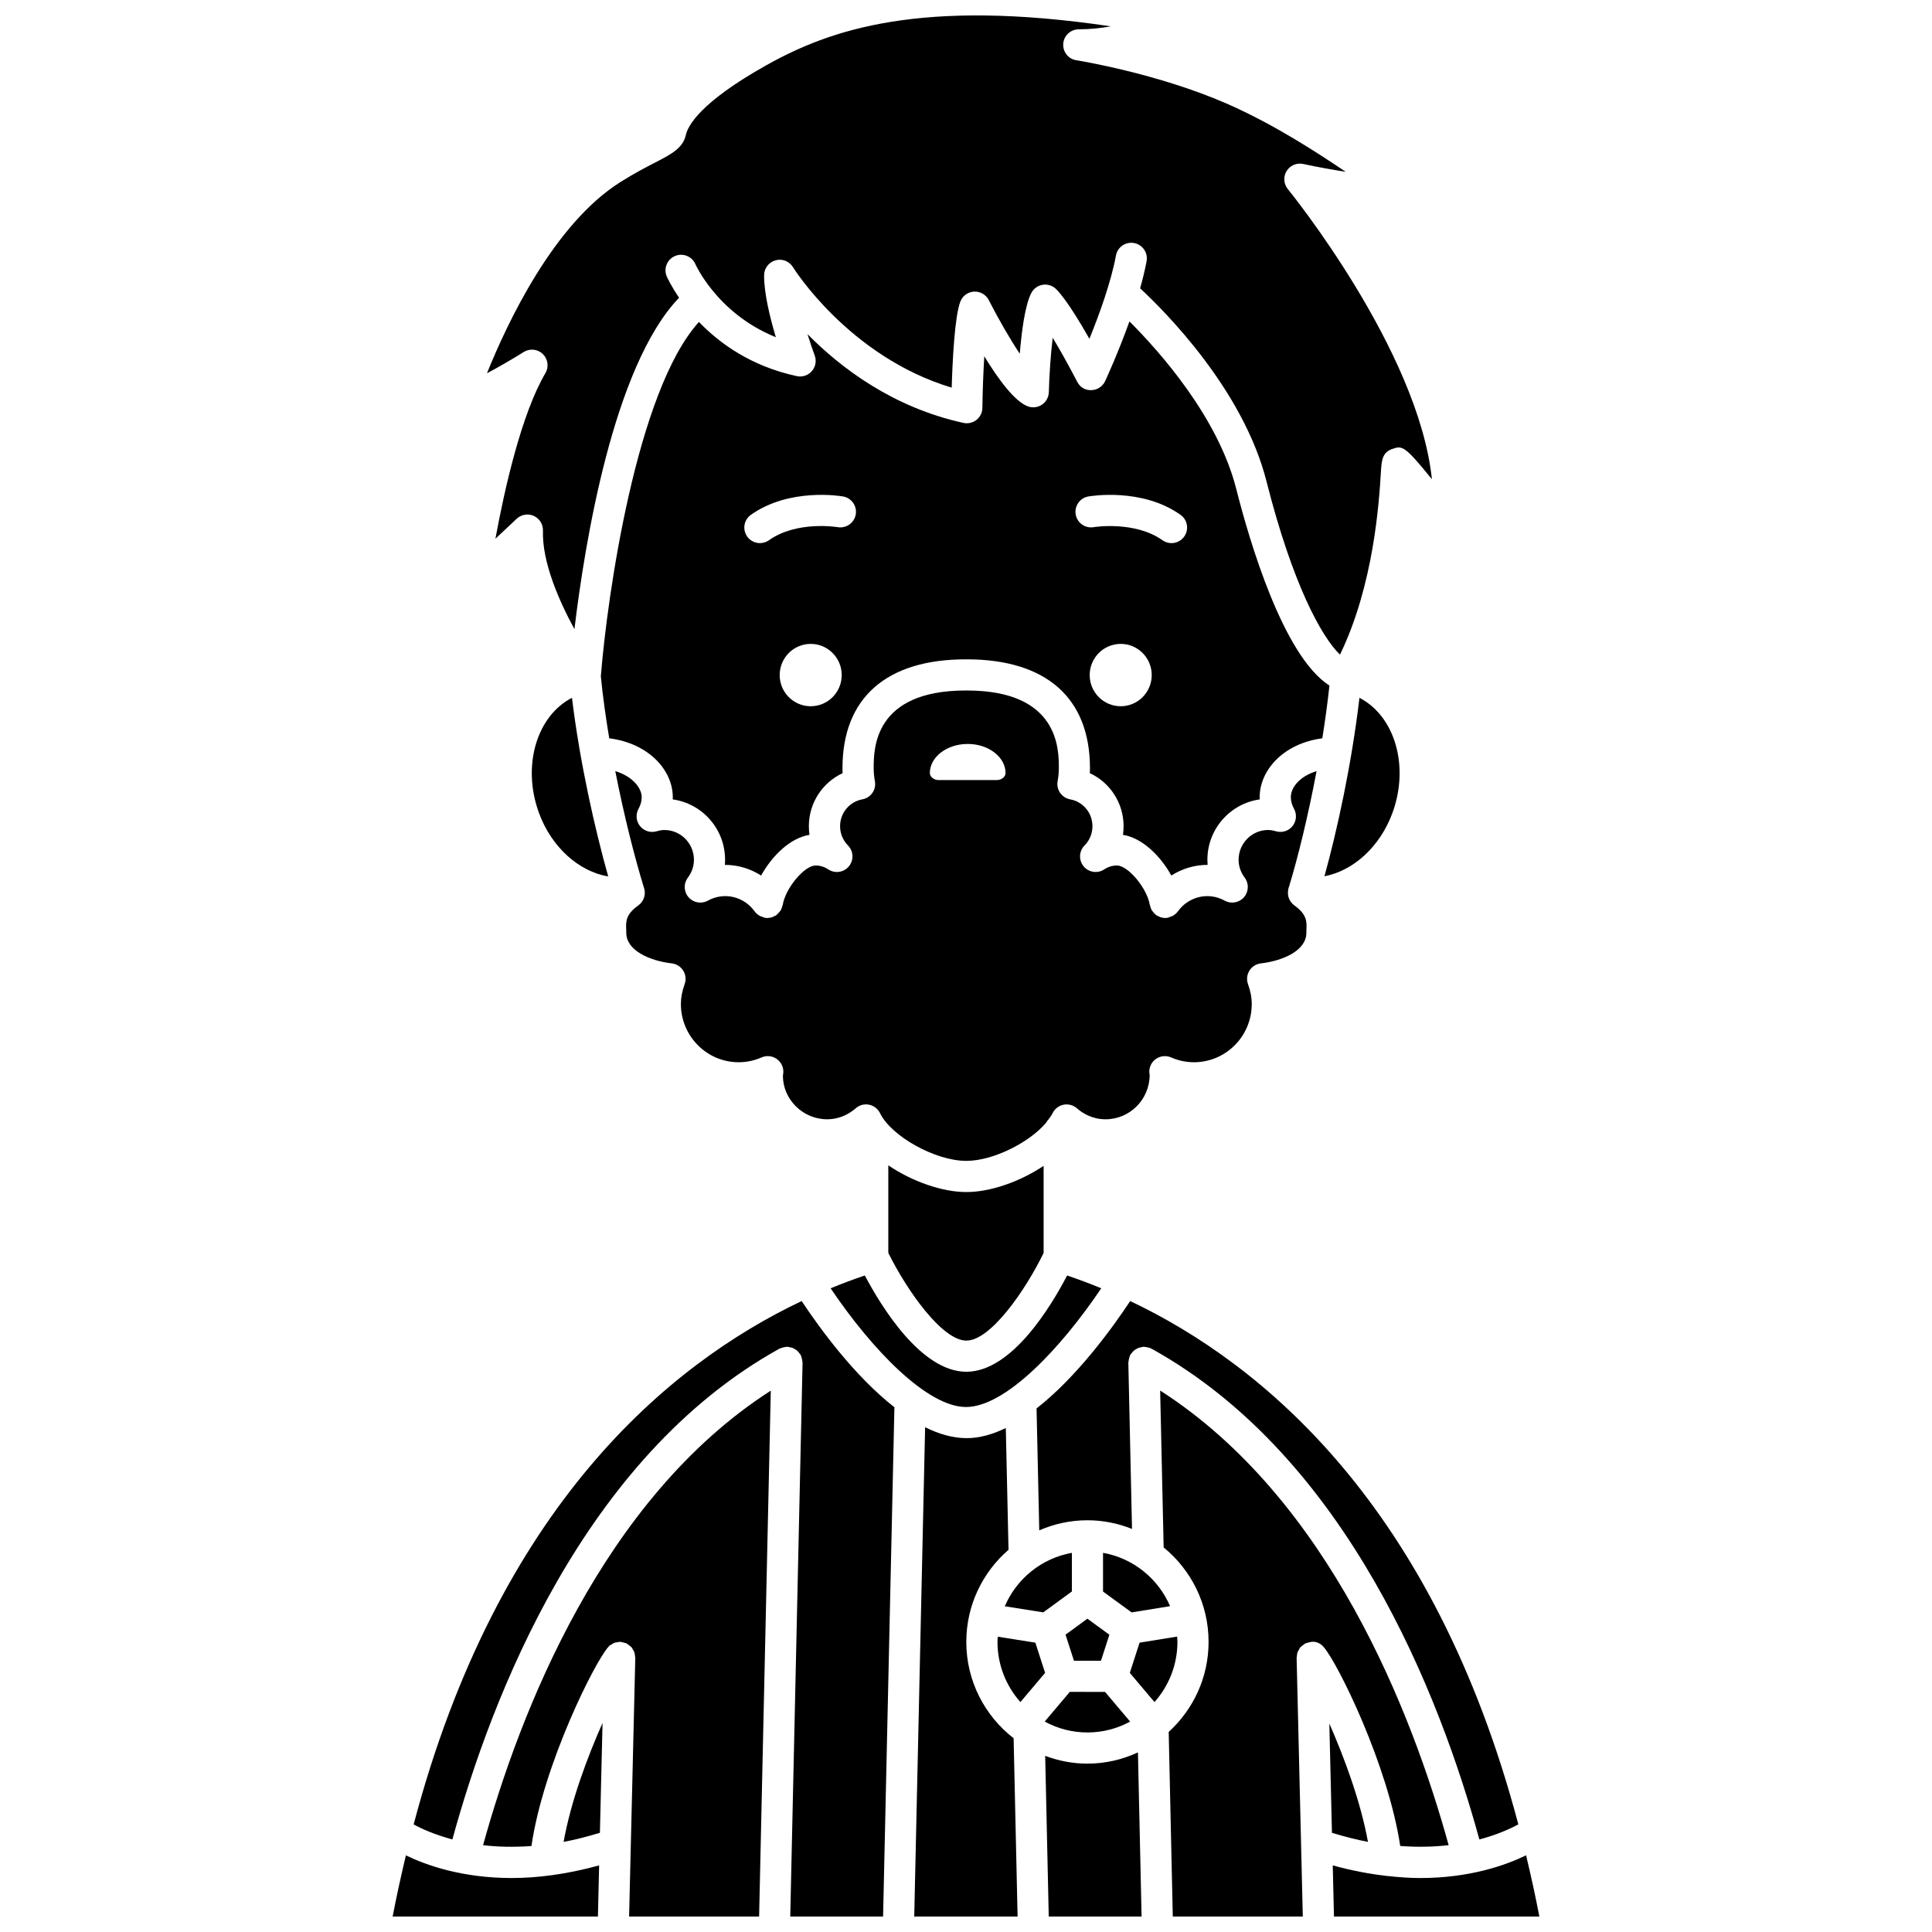 <?xml version="1.0" encoding="UTF-8"?>
<!-- Uploaded to: SVG Repo, www.svgrepo.com, Generator: SVG Repo Mixer Tools -->
<svg width="800px" height="800px" version="1.1" viewBox="144 144 512 512" xmlns="http://www.w3.org/2000/svg">
 <defs>
  <clipPath id="h">
   <path d="m248 635h55v16.902h-55z"/>
  </clipPath>
  <clipPath id="g">
   <path d="m273 148.09h251v169.91h-251z"/>
  </clipPath>
  <clipPath id="f">
   <path d="m420 608h27v43.902h-27z"/>
  </clipPath>
  <clipPath id="e">
   <path d="m451 512h77v139.9h-77z"/>
  </clipPath>
  <clipPath id="d">
   <path d="m497 635h55v16.902h-55z"/>
  </clipPath>
  <clipPath id="c">
   <path d="m253 488h129v163.9h-129z"/>
  </clipPath>
  <clipPath id="b">
   <path d="m272 512h77v139.9h-77z"/>
  </clipPath>
  <clipPath id="a">
   <path d="m386 522h28v129.9h-28z"/>
  </clipPath>
 </defs>
 <path d="m410.28 569.68 10.199 1.613 7.582-5.543v-10.227c-8.008 1.418-14.656 6.844-17.781 14.156z"/>
 <path d="m435.77 584.12 2.227-6.894-5.824-4.258-5.793 4.238 2.227 6.902z"/>
 <path d="m454.08 569.65c-3.129-7.301-9.77-12.715-17.766-14.129v10.254l7.57 5.527z"/>
 <path d="m536.05 631.47c4.746-1.258 8.234-2.852 10.324-3.996-22.355-84.441-67.734-122.01-102.86-138.68-4.836 7.305-14.164 20.133-24.816 28.449l0.715 32.32c3.914-1.715 8.23-2.676 12.762-2.676 4.18 0 8.16 0.828 11.82 2.297l-0.973-44.078c0-0.086 0.043-0.16 0.047-0.246 0.012-0.277 0.078-0.539 0.145-0.812s0.129-0.535 0.246-0.785c0.039-0.078 0.031-0.164 0.078-0.242 0.082-0.152 0.223-0.242 0.328-0.379 0.168-0.234 0.34-0.453 0.555-0.648 0.199-0.176 0.41-0.309 0.633-0.445 0.227-0.137 0.445-0.266 0.699-0.355 0.273-0.098 0.547-0.145 0.828-0.188 0.164-0.023 0.312-0.105 0.484-0.105 0.098-0.008 0.188 0.043 0.285 0.043 0.199 0.008 0.383 0.047 0.578 0.082 0.406 0.066 0.781 0.168 1.137 0.359 0.027 0.016 0.062 0.012 0.094 0.027 52.082 28.859 76.527 92.266 86.887 130.06z"/>
 <g clip-path="url(#h)">
  <path d="m251.57 635.69c-1.25 5.25-2.445 10.613-3.516 16.211h54.402l0.32-13.551c-8.605 2.363-16.379 3.344-23.145 3.344-13.121 0.004-22.637-3.371-28.062-6.004z"/>
 </g>
 <g clip-path="url(#g)">
  <path d="m287.86 237.83c1.363 1.324 1.645 3.414 0.68 5.055-6.406 10.879-10.883 31.016-13.246 43.879l5.637-5.293c1.219-1.141 3.012-1.445 4.527-0.75 1.523 0.691 2.481 2.227 2.43 3.894-0.266 8.34 4.266 18.621 8.344 26.109 2.703-22.547 10.285-69.676 27.738-87.824-2.121-3.09-3.133-5.328-3.254-5.598-0.918-2.09 0.039-4.527 2.125-5.438 2.086-0.914 4.516 0.039 5.434 2.113 0.133 0.297 1.461 3.156 4.34 6.742 0.027 0.039 0.074 0.051 0.102 0.086 0.027 0.031 0.031 0.078 0.059 0.113 3.359 4.137 8.762 9.188 16.832 12.449-1.531-5.113-3.156-11.691-3.109-16.445 0.016-1.84 1.254-3.445 3.027-3.934 1.766-0.508 3.66 0.25 4.625 1.82 0.152 0.25 14.836 23.738 42.059 31.926 0.215-7.215 0.793-18.938 2.297-22.82 0.586-1.52 2.012-2.551 3.637-2.633 1.613-0.082 3.152 0.797 3.891 2.246 2.691 5.277 5.676 10.398 8.215 14.211 0.496-5.996 1.402-12.922 3.066-16.102 0.59-1.125 1.66-1.914 2.91-2.148s2.531 0.129 3.481 0.965c0.562 0.496 3.269 3.188 9 13.336 2.512-6.195 5.738-14.98 7.027-22.059 0.41-2.242 2.547-3.731 4.801-3.324 2.242 0.41 3.734 2.555 3.324 4.801-0.418 2.301-1.016 4.734-1.715 7.195 6.555 6.082 27.344 26.871 33.5 51.188 6.871 27.133 14.547 41.164 19.469 45.898 9.004-18.59 10.359-40.609 10.828-48.172 0.199-3.266 0.336-5.422 3.047-6.344 2.609-0.867 3.152-1.047 10.484 8.031-3.559-34.23-37.793-76.422-38.184-76.895-1.109-1.359-1.242-3.269-0.332-4.769 0.918-1.5 2.672-2.25 4.391-1.887 3.648 0.781 7.676 1.523 11.277 2.074-7.262-4.879-18.77-12.473-31.414-18.016-18.465-8.098-39.762-11.512-39.969-11.547-2.117-0.316-3.633-2.234-3.465-4.387 0.168-2.152 1.961-3.809 4.117-3.809 3 0 5.863-0.309 8.48-0.785-50.281-7.469-74.309 0.816-91.156 10.238-17.883 9.988-20.957 16.273-21.445 18.512-0.777 3.535-3.887 5.141-8.188 7.363-2.43 1.254-5.453 2.816-9.176 5.156-17.621 11.09-29.93 37.195-35.352 50.664 3.059-1.617 6.617-3.676 9.734-5.629 1.609-1.008 3.707-0.789 5.07 0.539z"/>
 </g>
 <path d="m322.3 355.26c0 0.199-0.004 0.395-0.012 0.594 7.824 1.086 13.867 7.844 13.867 16 0 0.449-0.016 0.898-0.059 1.348h0.031c3.441 0 6.746 1.02 9.578 2.824 2.805-5.078 7.582-9.934 12.82-10.785-0.113-0.754-0.168-1.52-0.168-2.293 0-6.148 3.594-11.566 8.941-14.051-0.02-0.438-0.031-0.875-0.031-1.309 0-18.605 11.594-28.855 32.645-28.855 0.055 0 0.098 0.027 0.148 0.027 0.055 0 0.094-0.027 0.148-0.027 21.055 0 32.645 10.246 32.645 28.855 0 0.434-0.012 0.871-0.031 1.309 5.348 2.484 8.941 7.902 8.941 14.051 0 0.777-0.059 1.539-0.168 2.293 5.234 0.848 10.012 5.707 12.82 10.785 2.832-1.805 6.141-2.824 9.578-2.824h0.039c-0.039-0.445-0.059-0.891-0.059-1.348 0-8.152 6.039-14.91 13.867-16-0.008-0.199-0.012-0.395-0.012-0.594 0-7.031 6.16-14.227 16.598-15.598 0.75-4.664 1.387-9.352 1.891-13.977-12.281-7.856-21.227-38.41-24.684-52.062-4.856-19.18-20.492-36.637-28.32-44.445-3 8.395-6.227 15.363-6.441 15.828-0.664 1.426-2.078 2.348-3.648 2.387-1.723 0.062-3.031-0.824-3.754-2.223-2.672-5.129-4.82-8.906-6.496-11.66-0.523 4.359-0.895 9.715-1.023 14.418-0.039 1.328-0.711 2.562-1.812 3.309-1.109 0.746-2.508 0.914-3.75 0.449-3.465-1.285-7.766-7.082-11.543-13.27-0.262 4.32-0.441 9.223-0.504 13.68-0.016 1.238-0.59 2.406-1.562 3.18-0.734 0.586-1.645 0.895-2.566 0.895-0.293 0-0.59-0.031-0.883-0.094-18.84-4.125-32.652-14.715-41.332-23.52 0.738 2.371 1.441 4.394 1.906 5.648 0.523 1.418 0.238 3-0.75 4.141-0.988 1.141-2.519 1.656-3.992 1.332-12.129-2.613-20.477-8.688-25.934-14.355-16.578 18.262-24.324 72.848-26 93.914 0.535 5.414 1.312 10.949 2.227 16.422 10.594 1.352 16.844 8.559 16.844 15.602zm118.7-24.098c-4.539 0-8.219-3.699-8.219-8.262s3.68-8.262 8.219-8.262 8.219 3.699 8.219 8.262c-0.004 4.562-3.68 8.262-8.219 8.262zm-8.582-55.594c0.574-0.098 14.168-2.406 24.43 4.863 1.863 1.316 2.301 3.894 0.984 5.758-0.805 1.137-2.078 1.742-3.375 1.742-0.824 0-1.66-0.246-2.383-0.762-7.359-5.211-18.105-3.488-18.215-3.469-2.242 0.387-4.391-1.102-4.785-3.348-0.398-2.246 1.098-4.387 3.344-4.785zm-73.574 55.594c-4.539 0-8.219-3.699-8.219-8.262s3.68-8.262 8.219-8.262 8.219 3.699 8.219 8.262-3.68 8.262-8.219 8.262zm-15.848-50.73c10.266-7.266 23.863-4.965 24.434-4.863 2.246 0.402 3.746 2.543 3.348 4.785-0.395 2.242-2.531 3.719-4.777 3.348-0.105-0.016-10.82-1.785-18.227 3.469-0.723 0.516-1.559 0.762-2.383 0.762-1.293 0-2.566-0.605-3.375-1.742-1.316-1.859-0.879-4.438 0.98-5.758z"/>
 <path d="m363.18 440.62c3.519 0 6.078-1.59 7.606-2.922 0.965-0.848 2.269-1.199 3.539-0.938 1.262 0.258 2.328 1.086 2.894 2.242 2.977 6.141 14.676 12.633 22.762 12.633 0.039 0 0.066 0.02 0.102 0.02 0.039 0 0.066-0.02 0.102-0.02 6.965 0 16.586-4.828 21.031-10.086 0.195-0.316 0.383-0.633 0.652-0.887 0.402-0.555 0.812-1.105 1.078-1.656 0.562-1.156 1.633-1.984 2.894-2.242 1.262-0.246 2.566 0.09 3.539 0.938 1.527 1.332 4.086 2.922 7.606 2.922 6.445 0 11.688-5.285 11.688-11.785-0.027-0.168-0.086-0.434-0.094-0.602-0.078-1.434 0.59-2.801 1.766-3.617 1.18-0.816 2.695-0.961 4.004-0.391 1.941 0.848 3.981 1.277 6.066 1.277 8.445 0 15.312-6.922 15.312-15.426 0-1.707-0.328-3.426-0.992-5.266-0.43-1.184-0.293-2.504 0.367-3.578 0.664-1.074 1.785-1.785 3.035-1.93 6.019-0.699 12.082-3.481 12.059-8.109 0-0.277 0.008-0.594 0.023-0.945 0.086-1.922 0.172-3.91-3.199-6.301-0.32-0.227-0.586-0.508-0.82-0.809-0.004-0.004-0.012-0.008-0.016-0.016-0.336-0.422-0.57-0.891-0.719-1.402 0-0.004 0-0.012-0.004-0.016-0.141-0.488-0.164-0.992-0.121-1.504 0.004-0.043-0.012-0.078-0.008-0.121 0.008-0.055 0.043-0.098 0.051-0.152 0.031-0.203 0.027-0.406 0.09-0.605 0.039-0.129 0.086-0.246 0.137-0.367 2.394-7.867 5.074-18.828 7.293-30.602-4.297 1.305-6.816 4.18-6.816 6.898 0 1.039 0.281 2.082 0.84 3.09 0.801 1.461 0.648 3.266-0.391 4.566-1.039 1.301-2.766 1.852-4.367 1.391-0.824-0.234-1.496-0.348-2.106-0.348-4.312 0-7.824 3.539-7.824 7.894 0 1.688 0.559 3.324 1.613 4.731 1.168 1.551 1.094 3.711-0.176 5.184-1.273 1.469-3.398 1.855-5.109 0.918-4.477-2.461-9.707-0.969-12.418 2.848-0.004 0.004-0.012 0.008-0.016 0.012-0.352 0.492-0.824 0.875-1.363 1.176-0.184 0.102-0.375 0.141-0.574 0.215-0.258 0.094-0.488 0.238-0.77 0.285-0.219 0.039-0.438 0.055-0.656 0.055-0.449 0-0.898-0.09-1.332-0.238-0.156-0.055-0.293-0.148-0.441-0.219-0.203-0.098-0.414-0.164-0.605-0.301-0.047-0.031-0.066-0.086-0.113-0.121-0.289-0.223-0.52-0.496-0.742-0.789-0.09-0.125-0.215-0.219-0.293-0.352-0.191-0.316-0.301-0.684-0.402-1.059-0.031-0.133-0.113-0.246-0.133-0.379 0-0.008-0.004-0.012-0.008-0.02-0.703-4.391-5.742-10.434-8.695-10.434-1.191 0-2.356 0.352-3.356 1.023-1.758 1.18-4.129 0.828-5.477-0.801-1.352-1.637-1.246-4.023 0.242-5.527 1.352-1.371 2.094-3.184 2.094-5.113 0-3.5-2.484-6.492-5.906-7.113-2.238-0.41-3.731-2.551-3.328-4.789 0.219-1.227 0.328-2.359 0.328-3.457 0-5.094 0-20.598-24.387-20.598-0.055 0-0.098-0.027-0.148-0.027-0.055 0-0.094 0.027-0.148 0.027-24.387 0-24.387 15.5-24.387 20.598 0 1.102 0.105 2.234 0.328 3.457 0.402 2.238-1.086 4.387-3.328 4.789-3.422 0.621-5.906 3.613-5.906 7.113 0 1.926 0.742 3.742 2.094 5.113 1.488 1.508 1.594 3.898 0.242 5.527-1.348 1.637-3.715 1.98-5.477 0.801-1.004-0.668-2.16-1.023-3.356-1.023-2.957 0-8 6.047-8.695 10.434 0 0.008-0.004 0.012-0.008 0.02-0.02 0.133-0.098 0.246-0.133 0.379-0.098 0.371-0.211 0.738-0.402 1.059-0.078 0.129-0.199 0.227-0.293 0.352-0.223 0.293-0.453 0.57-0.742 0.793-0.047 0.031-0.066 0.086-0.113 0.121-0.191 0.133-0.402 0.203-0.602 0.297-0.152 0.074-0.289 0.164-0.445 0.223-0.434 0.148-0.875 0.234-1.32 0.238h-0.012c-0.215 0-0.434-0.016-0.652-0.055-0.281-0.047-0.512-0.191-0.77-0.285-0.195-0.074-0.387-0.113-0.574-0.215-0.535-0.301-1.012-0.684-1.363-1.176-0.004-0.004-0.012-0.008-0.016-0.012-2.711-3.824-7.941-5.32-12.418-2.848-1.711 0.934-3.836 0.551-5.109-0.918-1.277-1.469-1.352-3.629-0.176-5.184 1.059-1.406 1.613-3.043 1.613-4.731 0-4.352-3.512-7.894-7.824-7.894-0.609 0-1.285 0.113-2.109 0.348-1.605 0.457-3.324-0.09-4.367-1.395-1.039-1.305-1.191-3.106-0.387-4.566 0.559-1.008 0.84-2.043 0.84-3.086 0-2.414-2.41-5.527-7-6.906 2.34 11.926 5.164 22.957 7.543 30.727 0.031 0.082 0.062 0.164 0.086 0.25 0.547 1.715-0.066 3.578-1.535 4.621-3.375 2.391-3.285 4.383-3.199 6.301 0.016 0.352 0.027 0.664 0.023 0.941-0.02 4.633 6.039 7.41 12.059 8.113 1.254 0.145 2.375 0.859 3.035 1.93 0.664 1.074 0.801 2.394 0.367 3.578-0.664 1.836-0.992 3.559-0.992 5.266 0 8.508 6.871 15.426 15.312 15.426 2.082 0 4.125-0.43 6.066-1.277 1.309-0.578 2.828-0.426 4.004 0.391s1.848 2.188 1.766 3.617c-0.008 0.172-0.082 0.723-0.113 0.895 0.023 6.203 5.266 11.488 11.707 11.488zm37.27-99.465c5.527 0 10.031 3.461 10.031 7.75-0.004 0.953-1.102 1.82-2.301 1.82h-15.465c-1.199 0-2.293-0.867-2.301-1.859 0.004-4.25 4.504-7.711 10.035-7.711z"/>
 <path d="m400.09 459.88c-0.039 0-0.066 0.02-0.102 0.02-6.227 0-14.18-2.742-20.578-7.07v23.195c4.902 9.922 14.258 23.246 20.691 23.246 6.422 0 15.656-13.32 20.469-23.23v-23.074c-6.363 4.25-14.211 6.934-20.375 6.934-0.039 0-0.066-0.02-0.105-0.02z"/>
 <path d="m286.82 359.41c3.348 9.16 10.629 15.559 18.363 16.859-3.523-12.523-7.527-30.23-9.605-47.344-9.34 4.809-13.312 18.02-8.758 30.484z"/>
 <path d="m513.02 359.41c4.555-12.457 0.586-25.664-8.75-30.48-2.098 17.77-5.934 35.219-9.277 47.285 7.613-1.43 14.727-7.781 18.027-16.805z"/>
 <path d="m400 516.87c10.328 0 24.906-15.223 35.844-31.461-3.137-1.285-6.164-2.414-9.047-3.391-4.223 8.117-14.668 25.512-26.703 25.512s-22.629-17.418-26.906-25.516c-2.891 0.973-5.926 2.106-9.07 3.394 10.949 16.234 25.586 31.461 35.883 31.461z"/>
 <g clip-path="url(#f)">
  <path d="m432.18 611.38s-0.004 0 0 0c-3.945 0-7.699-0.75-11.195-2.066l0.945 42.586h24.602l-0.965-43.5c-4.074 1.895-8.602 2.981-13.387 2.981z"/>
 </g>
 <path d="m455.96 577.71-9.961 1.613-2.586 8.012 6.539 7.731c3.766-4.246 6.078-9.828 6.078-15.949-0.004-0.473-0.047-0.938-0.07-1.406z"/>
 <g clip-path="url(#e)">
  <path d="m527.91 632.99c-9.648-34.945-31.602-91.723-76.457-120.48l0.926 41.578c7.254 5.918 11.906 14.934 11.906 25.031 0 9.461-4.098 17.953-10.57 23.859l1.086 48.922h34.453l-1.637-68.504v-0.078c-0.004-0.121 0.055-0.227 0.062-0.344 0.023-0.395 0.066-0.785 0.207-1.164 0.082-0.23 0.23-0.418 0.352-0.625 0.121-0.207 0.191-0.434 0.352-0.629 0.027-0.031 0.07-0.047 0.098-0.078 0.203-0.223 0.453-0.379 0.699-0.555 0.199-0.141 0.371-0.312 0.582-0.414 0.203-0.094 0.43-0.121 0.645-0.184 0.305-0.086 0.598-0.191 0.914-0.207 0.043-0.004 0.074-0.023 0.117-0.023 1.027-0.102 1.98 0.301 2.738 0.957 0.008 0.004 0.016 0.008 0.023 0.012 0 0 0.004 0.004 0.004 0.004 0.152 0.137 0.27 0.293 0.402 0.449 3.684 4.215 17.004 31.109 20.262 52.688 4.758 0.352 9.047 0.223 12.836-0.219z"/>
 </g>
 <g clip-path="url(#d)">
  <path d="m548.43 635.68c-5.422 2.629-14.949 6.019-28.09 6.019-2.75 0-5.711-0.219-8.77-0.555-0.051 0-0.098 0.008-0.148 0.008-0.141 0-0.262-0.062-0.395-0.074-4.32-0.5-8.922-1.379-13.832-2.727l0.32 13.551h54.434c-1.074-5.602-2.269-10.969-3.519-16.223z"/>
 </g>
 <path d="m496.29 600.77 0.691 28.945c3.316 1.004 6.523 1.832 9.543 2.398-1.941-10.68-6.273-22.363-10.234-31.344z"/>
 <g clip-path="url(#c)">
  <path d="m356.45 488.79c-35.121 16.664-80.5 54.246-102.83 138.7 2.086 1.141 5.559 2.723 10.266 3.977 10.371-37.84 34.824-101.32 86.68-130.06 0.074-0.043 0.16-0.039 0.238-0.074 0.297-0.148 0.602-0.227 0.926-0.293 0.227-0.051 0.441-0.094 0.664-0.102 0.09 0 0.172-0.051 0.262-0.043 0.164 0.004 0.301 0.082 0.461 0.102 0.301 0.043 0.586 0.09 0.871 0.195 0.238 0.09 0.445 0.211 0.66 0.34 0.234 0.141 0.453 0.281 0.656 0.465 0.211 0.191 0.375 0.41 0.539 0.637 0.098 0.141 0.242 0.23 0.328 0.383 0.043 0.078 0.043 0.164 0.078 0.242 0.121 0.246 0.184 0.512 0.246 0.785 0.066 0.273 0.137 0.535 0.145 0.812 0.004 0.086 0.047 0.16 0.047 0.246l-3.262 146.8h24.602l3-134.96c-10.602-8.309-19.789-20.918-24.574-28.141z"/>
 </g>
 <path d="m302.98 629.71 0.699-29.102c-4.012 9.02-8.414 20.805-10.316 31.516 3.039-0.57 6.273-1.402 9.617-2.414z"/>
 <g clip-path="url(#b)">
  <path d="m272.02 632.99c3.785 0.445 8.059 0.574 12.816 0.223 3.164-21.641 16.883-49.016 20.434-52.82 0.07-0.074 0.129-0.156 0.207-0.227 0.023-0.023 0.066-0.078 0.09-0.098 0.145-0.121 0.32-0.16 0.477-0.262 0.277-0.184 0.547-0.363 0.859-0.473 0.25-0.086 0.508-0.09 0.77-0.129 0.223-0.027 0.426-0.121 0.656-0.105 0.043 0 0.074 0.023 0.117 0.023 0.316 0.016 0.609 0.121 0.922 0.211 0.215 0.062 0.441 0.086 0.645 0.184 0.211 0.098 0.379 0.27 0.574 0.41 0.246 0.176 0.504 0.34 0.711 0.566 0.027 0.031 0.07 0.047 0.094 0.078 0.156 0.184 0.223 0.406 0.34 0.602 0.129 0.215 0.277 0.414 0.363 0.648 0.133 0.367 0.172 0.746 0.199 1.133 0.008 0.129 0.07 0.242 0.066 0.375l-1.641 68.586h34.453l3.098-139.38c-44.641 28.641-66.578 85.461-76.25 120.46z"/>
 </g>
 <g clip-path="url(#a)">
  <path d="m400.08 579.12c0-9.754 4.352-18.492 11.188-24.406l-0.719-32.273c-3.441 1.672-6.93 2.684-10.367 2.684-3.668 0-7.375-1.086-11.016-2.898l-2.883 129.68h27.391l-1.055-47.258c-7.606-5.898-12.539-15.133-12.539-25.523z"/>
 </g>
 <path d="m418.38 579.32-9.965-1.578c-0.023 0.457-0.07 0.914-0.07 1.379 0 6.125 2.309 11.707 6.074 15.949l6.543-7.746z"/>
 <path d="m432.18 603.12c4.098 0 7.949-1.043 11.316-2.883l-6.644-7.859-9.344-0.016-6.648 7.871c3.371 1.84 7.223 2.887 11.32 2.887-0.004 0 0 0 0 0z"/>
</svg>